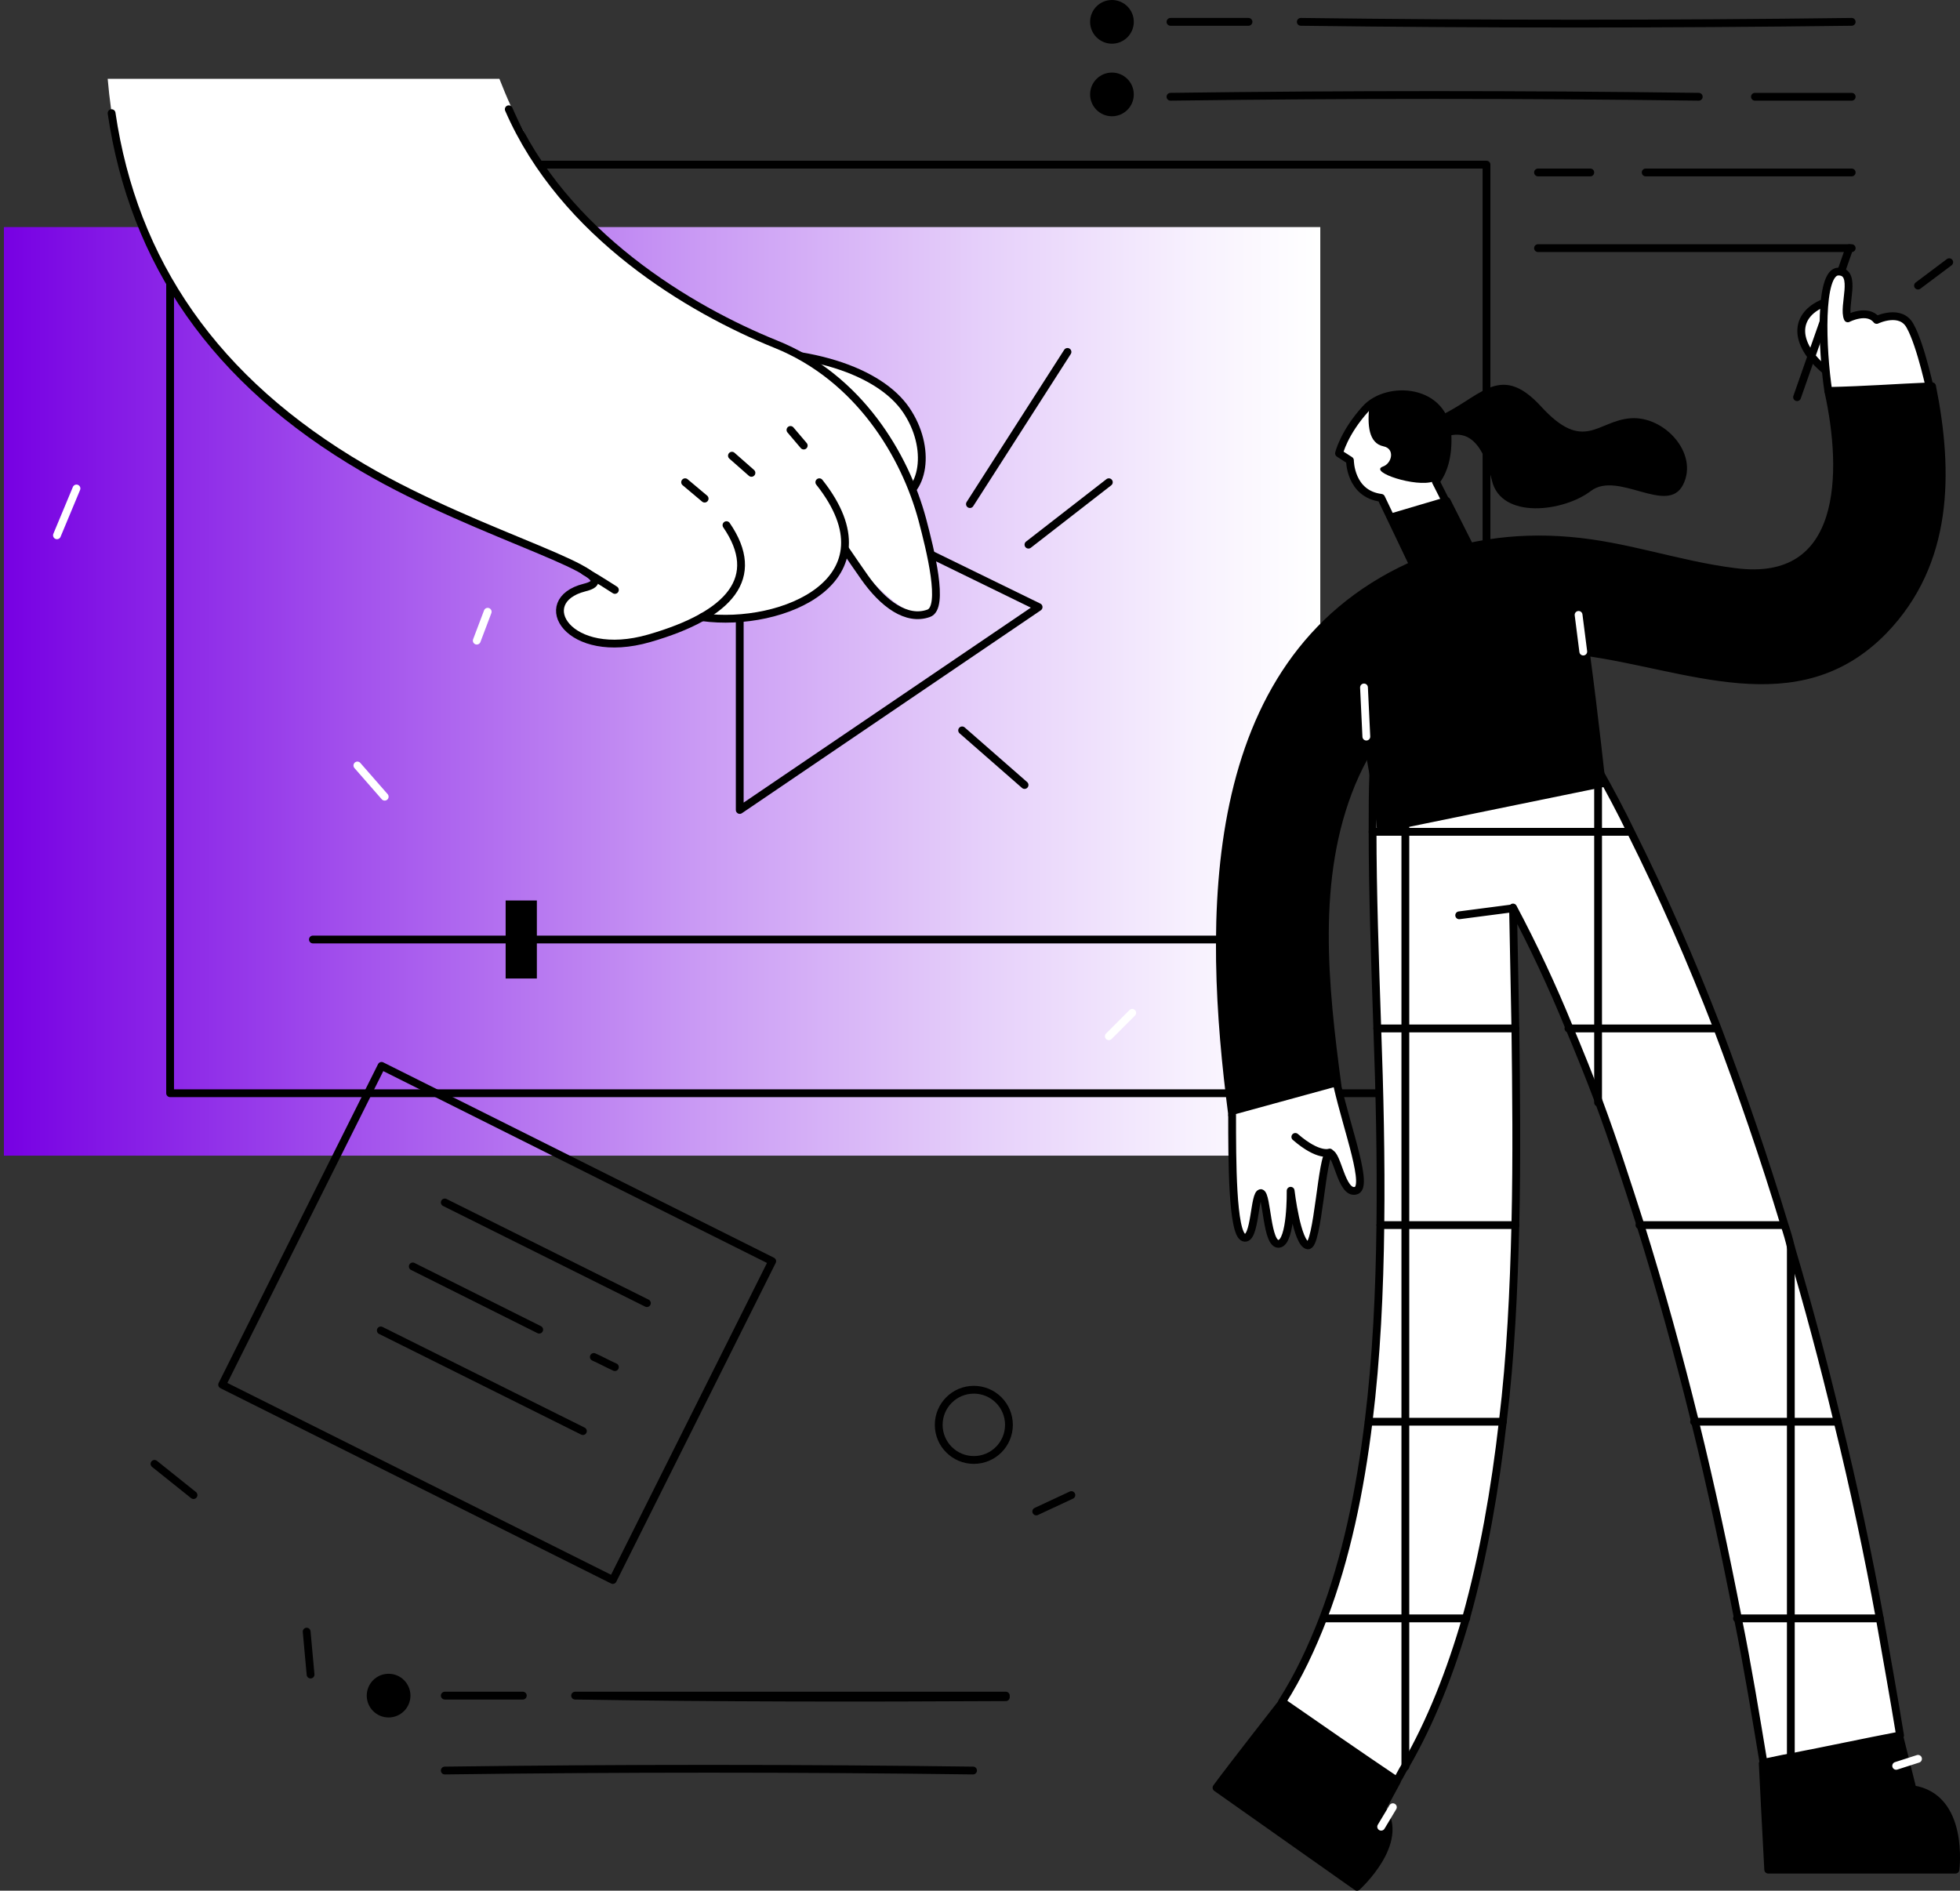 <svg xmlns="http://www.w3.org/2000/svg" xmlns:xlink="http://www.w3.org/1999/xlink" version="1.1" id="Слой_1" x="0px" y="0px" style="enable-background:new 0 0 346 299.1;" xml:space="preserve" viewBox="40.3 33.8 251.18 242.3">
<rect x="40.3" y="33.8" width="251.18" height="242.3" fill="#333333" stroke="none"/>
<style type="text/css">
	.st0{fill:url(#SVGID_1_);}
	.st1{fill:none;stroke:#000000;stroke-linecap:round;stroke-linejoin:round;stroke-miterlimit:10;}
	.st2{fill:#FFFFFF;stroke:#000000;stroke-linecap:round;stroke-linejoin:round;stroke-miterlimit:10;}
	.st3{fill:#FFFFFF;}
	.st4{stroke:#000000;stroke-linecap:round;stroke-linejoin:round;stroke-miterlimit:10;}
	.st5{fill:none;stroke:#FFFFFF;stroke-linecap:round;stroke-linejoin:round;stroke-miterlimit:10;}
</style>
<g id="Screen">
	<linearGradient id="SVGID_1_" gradientUnits="userSpaceOnUse" x1="40.755" y1="122.387" x2="209.422" y2="122.387">
		<stop offset="0" style="stop-color:#7700E3"/>
		<stop offset="0.256" style="stop-color:#A14EEC"/>
		<stop offset="0.523" style="stop-color:#C999F4"/>
		<stop offset="0.746" style="stop-color:#E6D0FA"/>
		<stop offset="0.911" style="stop-color:#F8F2FE"/>
		<stop offset="1" style="stop-color:#FFFFFF"/>
	</linearGradient>
	<rect x="40.8" y="62.9" class="st0" width="168.7" height="119"/>
	<rect x="62.1" y="54.9" class="st1" width="168.7" height="119"/>
	<polygon class="st1" points="135.1,92.9 135.1,137.6 173.4,111.6  "/>
	<line class="st1" x1="80.4" y1="154.2" x2="207.1" y2="154.2"/>
	<rect x="105.1" y="149.2" width="4" height="10"/>
</g>
<g id="Page_1_">
	<rect x="76.1" y="180.6" transform="matrix(0.894 0.447 -0.447 0.894 101.891 -25.077)" class="st1" width="56" height="45.7"/>
	<line class="st1" x1="97.3" y1="187.9" x2="123.2" y2="200.8"/>
	<path class="st1" d="M116.4,207.7c0.9,0.4,1.8,0.9,2.7,1.3"/>
	<path class="st1" d="M93.2,196.1c5.4,2.7,10.8,5.4,16.2,8.1"/>
	<line class="st1" x1="89.1" y1="204.3" x2="115" y2="217.2"/>
</g>
<g id="Hand_11_">
	<path class="st2" d="M130.6,79c13.5-1,22.5,2.5,25.8,7.3s2.5,11-1.8,11.8"/>
	<path class="st3" d="M158.6,100.4c-0.5-1.9-1.3-4-2.2-6c0.1-0.1,0.1-0.2,0.2-0.3c-2.2-3.7-4.5-7.2-7.3-10.5   c-4.5-2.8-9.2-5.3-13.8-7.9c-11.6-5.3-23.8-13-28.1-25.1c-1.2-2.1-2.2-4.4-3.1-6.7H54.1c1.8,21,12.1,37.9,32.8,49.9   c15,8.8,34.9,13.7,28.3,15.3s-2.1,9.5,8.3,6.5c3.3-1,5.6-2.2,7-3.6c0,0,0,0,0,0l-0.7,0.7c9.7,1.3,17.1-1.3,15.1-13.3   c0.1-0.3,0.1-0.6,0.1-0.9c1,1.9,3.3,6.3,6.3,9.1c2.8,2.7,5.4,5.6,8.2,4.6C161.5,111.7,159.6,104.1,158.6,100.4z"/>
	<path class="st1" d="M105.5,47.8c7,16.1,23.3,25.7,34.2,30.1c10.7,4.3,16.6,14.3,18.8,22.5c1,3.8,2.9,11.3,0.8,12   c-2.8,1-5.8-1.2-8.2-4.6c-3.1-4.4-6.8-10.1-6.8-10.1"/>
	<path class="st2" d="M145.3,95.6c9.9,12.5-4.7,18.7-15,17.3"/>
	<path class="st1" d="M54.6,48.3c2.8,19,13.1,34.3,32.3,45.5c15,8.8,34.9,13.7,28.3,15.3c-6.7,1.7-2.1,9.5,8.3,6.5   s14.5-7.8,9.9-14.5"/>
	<line class="st2" x1="141.6" y1="88.9" x2="143.3" y2="90.9"/>
	<line class="st2" x1="128.1" y1="95.6" x2="130.6" y2="97.7"/>
	<line class="st2" x1="134.1" y1="92.2" x2="136.6" y2="94.4"/>
	<path class="st2" d="M115.2,107c1.9,1.1,3.9,2.4,3.9,2.4"/>
</g>
<g id="Notes_1">
	<path class="st4" d="M207,36.6c23.1,0.3,47.1,0.3,70.6,0"/>
	<path class="st4" d="M190.3,36.6c3.3,0,6.7,0,10,0"/>
	<path class="st4" d="M265.2,46.2c4.1,0,8.3,0,12.4,0"/>
	<path class="st4" d="M190.3,46.2c22.8-0.3,44.8-0.3,67.7,0"/>
	<path class="st4" d="M251.2,55.9c8.8,0,17.6,0,26.4,0"/>
	<path class="st4" d="M237.4,55.9c2.2,0,4.5,0,6.7,0"/>
	<line class="st4" x1="237.4" y1="65.6" x2="277.6" y2="65.6"/>
	<circle class="st4" cx="182.8" cy="36.6" r="2.3"/>
	<circle class="st4" cx="182.8" cy="45.9" r="2.3"/>
</g>
<g id="Notes_2">
	<path class="st4" d="M169.2,251.1H114c18.1,0.3,36.7,0.3,55.2,0.2C169.2,251.2,169.2,251.1,169.2,251.1z"/>
	<path class="st4" d="M97.3,251.1c3.3,0,6.7,0,10,0"/>
	<path class="st4" d="M97.3,260.7c22.8-0.3,44.8-0.3,67.7,0"/>
	<circle class="st4" cx="90.1" cy="251.1" r="2.3"/>
</g>
<g id="Noise_17_">
	<line class="st5" x1="86.1" y1="131.9" x2="89.6" y2="135.9"/>
	<line class="st5" x1="50.1" y1="96.4" x2="47.6" y2="102.4"/>
	<line class="st4" x1="177.6" y1="225.4" x2="173.1" y2="227.5"/>
	<line class="st4" x1="60.1" y1="221.4" x2="65.1" y2="225.4"/>
	<line class="st4" x1="290.1" y1="67.4" x2="286.1" y2="70.4"/>
	<line class="st4" x1="79.6" y1="242.9" x2="80.1" y2="248.4"/>
	<circle class="st1" cx="165.1" cy="216.4" r="4.5"/>
	<line class="st4" x1="164.6" y1="98.4" x2="177.1" y2="78.9"/>
	<line class="st4" x1="163.6" y1="127.4" x2="171.6" y2="134.4"/>
	<line class="st4" x1="172.1" y1="103.6" x2="182.4" y2="95.6"/>
	<line class="st5" x1="102.8" y1="112.2" x2="101.4" y2="115.9"/>
	<line class="st5" x1="185.4" y1="163.6" x2="182.4" y2="166.6"/>
</g>
<g id="Woman_9_">
	<path class="st4" d="M204.6,252c0,0-6.5,8.3-8.4,10.9l18,12.7c0,0,6.3-5.7,3.2-10l1.9-3.5"/>
	<path class="st4" d="M266.2,259.8c0,0,0.5,10.1,0.7,13.6h24c0,0,1.2-9.3-5.5-10.3l-1.7-6.8"/>
	<path class="st2" d="M283.8,256.2c-4.7,0.9-9.3,1.9-14,2.8c-1.2,0.2-2.4,0.5-3.5,0.7c-1-6-2-12.2-3.3-18.6   c-1.6-8.2-3.4-16.7-5.5-25.2c-2.1-8.5-4.4-16.9-7-25.2c-1.7-5.3-3.4-10.6-5.3-15.7c-1.2-3.2-2.5-6.4-3.8-9.5   c-2.2-5.4-4.6-10.5-7.2-15.4c0.1,4.8,0.2,10,0.3,15.4c0.1,8,0.2,16.6,0,25.2c-0.2,8.4-0.6,16.9-1.6,25.2c-1,8.8-2.5,17.3-4.7,25.2   c-2,6.9-4.5,13.3-7.8,19c-0.4,0.6-0.7,1.3-1.1,1.9c-4.9-3.3-9.8-6.7-14.7-10.1c2.1-3.3,3.8-6.9,5.3-10.8c2.9-7.6,4.7-16.2,5.8-25.2   c1-8.1,1.4-16.6,1.5-25.2c0.1-8.5-0.1-17-0.4-25.2c-0.3-8.9-0.6-17.5-0.6-25.2c0-2.6,0-5.1,0.1-7.5c0.3-9.4,12.1-11.2,16.4-5.4   c3.8-1.9,8.7-1.4,11.5,3.4c0.3,0.6,0.7,1.2,1,1.8c1.4,2.5,2.8,5.1,4.1,7.8c4,8,7.7,16.4,11.1,25.2c3.1,8.2,6,16.6,8.6,25.2   c0.3,0.9,0.6,1.9,0.8,2.8c2.2,7.4,4.2,14.9,6,22.4c2.1,8.5,3.9,17,5.4,25.2C282.1,246.3,283,251.3,283.8,256.2z"/>
	<path class="st2" d="M274.8,81.7c-4.7-3.5-5-7.7-0.2-9.3"/>
	<line class="st4" x1="277.3" y1="65.6" x2="270.6" y2="84.7"/>
	<path class="st2" d="M225.8,89.6c-0.3-6-7.7-6.5-10.5-3.4c-2.8,3.1-3.4,5.7-3.4,5.7l1.4,0.9c0,0,0,4.3,4,4.8l5.5,11.5l10.2,3.6   l-8.7-17.2C225.3,94.2,225.9,92.3,225.8,89.6z"/>
	<path class="st4" d="M218.6,100.1l2.9,6.2l10.2,3.6l-6-11.9C223.3,98.7,221,99.4,218.6,100.1z"/>
	<path d="M215.8,85.7c-0.3,2.6-0.1,4.9,1.8,5.3c1.5,0.3,1.1,2.2-0.1,2.6c-1.8,0.7,4.3,2.7,6.5,1.9c1.2-1.3,1.8-3.2,1.7-6   C225.5,83.9,218.9,83.1,215.8,85.7z"/>
	<path d="M229.8,106.2c-12.5,2.1-16.1,3.5-15.4,17.7c0.2,4.2,1.9,9.9,2.4,16.7l29.3-6c0,0-1-9.3-2-16.7   C243.1,110.6,241.8,104.2,229.8,106.2z"/>
	<path class="st2" d="M274.6,83.9c-0.8-5.3-1.2-15.3,1.3-15.3s0.5,4.5,1.2,6c0,0,2.5-1.3,3.7,0.2c0,0,3.1-1.5,4.3,0.8   c1.4,2.5,2.7,8.8,2.7,8.7"/>
	<path class="st4" d="M287.9,83.3c-4.8,0.2-8.5,0.5-13.3,0.6c2.3,10.4,2.3,25.1-12,23.2c-7.2-0.9-13.9-3.4-21.2-4   c-7-0.6-14,0.4-20.4,3.3c-26.8,12.3-26,45.6-22.8,70.2c0,0,0,0,0,0.1c4.4-1.5,8.9-2.8,13.5-3.8c-1.7-12.8-3.2-26.6,1.8-38.7   c5.3-12.7,16-18.6,29.6-16.9c13.3,1.7,27.5,8.7,38.6-2.7C290.1,105.9,290.1,94.3,287.9,83.3z"/>
	<path class="st2" d="M198.2,176.7c0,5.7,0,15.2,1.5,15.7s1.3-5.8,2.2-5.7c0.8,0.2,0.7,6.7,2.3,6.5s1.5-6.8,1.5-6.8s0.8,6.8,2.2,7   c1.3,0.2,1.8-11.8,2.8-11.8s1.5,5.2,3.3,4.8c1.8-0.3-1-7.7-2.3-13.4"/>
	<path class="st2" d="M206.3,179.5c3,2.6,4.4,2,4.4,2"/>
	<line class="st5" x1="218.8" y1="265.4" x2="217.3" y2="267.9"/>
	<line class="st5" x1="283.3" y1="260.1" x2="286.1" y2="259.2"/>
	<path d="M224.1,87.4c5.8-2.3,8.2-7.5,13.7-1.5s7.2,1.8,11.5,1.5c4.3-0.3,8.7,4.5,6.7,8.5c-2,4-8.3-1.8-11.8,0.8   c-3.5,2.7-11.5,3.7-12.7-1.3c-1.2-5-3.3-7.3-7.3-5C220.1,92.7,224.1,87.4,224.1,87.4z"/>
	<line class="st5" x1="242.6" y1="112.6" x2="243.2" y2="117.3"/>
	<g>
		<polyline class="st1" points="220.4,260.2 220.4,241.2 220.4,216 220.4,190.8 220.4,165.6 220.4,140.4 220.4,125.9   "/>
		<polyline class="st1" points="245.1,132.6 245.1,140.4 245.1,165.6 245.1,175.1   "/>
		<polyline class="st1" points="269.8,193.6 269.8,216 269.8,241.2 269.8,259.1 269.8,266.4   "/>
		<line class="st1" x1="268.9" y1="190.8" x2="250.4" y2="190.8"/>
		<polyline class="st1" points="234.5,190.8 220.4,190.8 217.2,190.8   "/>
		<polyline class="st1" points="275.8,216 269.8,216 257.4,216   "/>
		<polyline class="st1" points="232.9,216 220.4,216 215.7,216   "/>
		<polyline class="st1" points="216.2,140.4 220.4,140.4 245.1,140.4 249.2,140.4   "/>
		<polyline class="st1" points="260.3,165.6 245.1,165.6 241.3,165.6   "/>
		<polyline class="st1" points="234.5,165.6 220.4,165.6 216.8,165.6   "/>
		<polyline class="st1" points="281.2,241.2 269.8,241.2 262.9,241.2   "/>
		<polyline class="st1" points="228.2,241.2 220.4,241.2 209.9,241.2   "/>
	</g>
	<line class="st1" x1="234.2" y1="150.2" x2="227.3" y2="151.1"/>
	<line class="st5" x1="215.1" y1="121.9" x2="215.4" y2="128.2"/>
</g>
</svg>